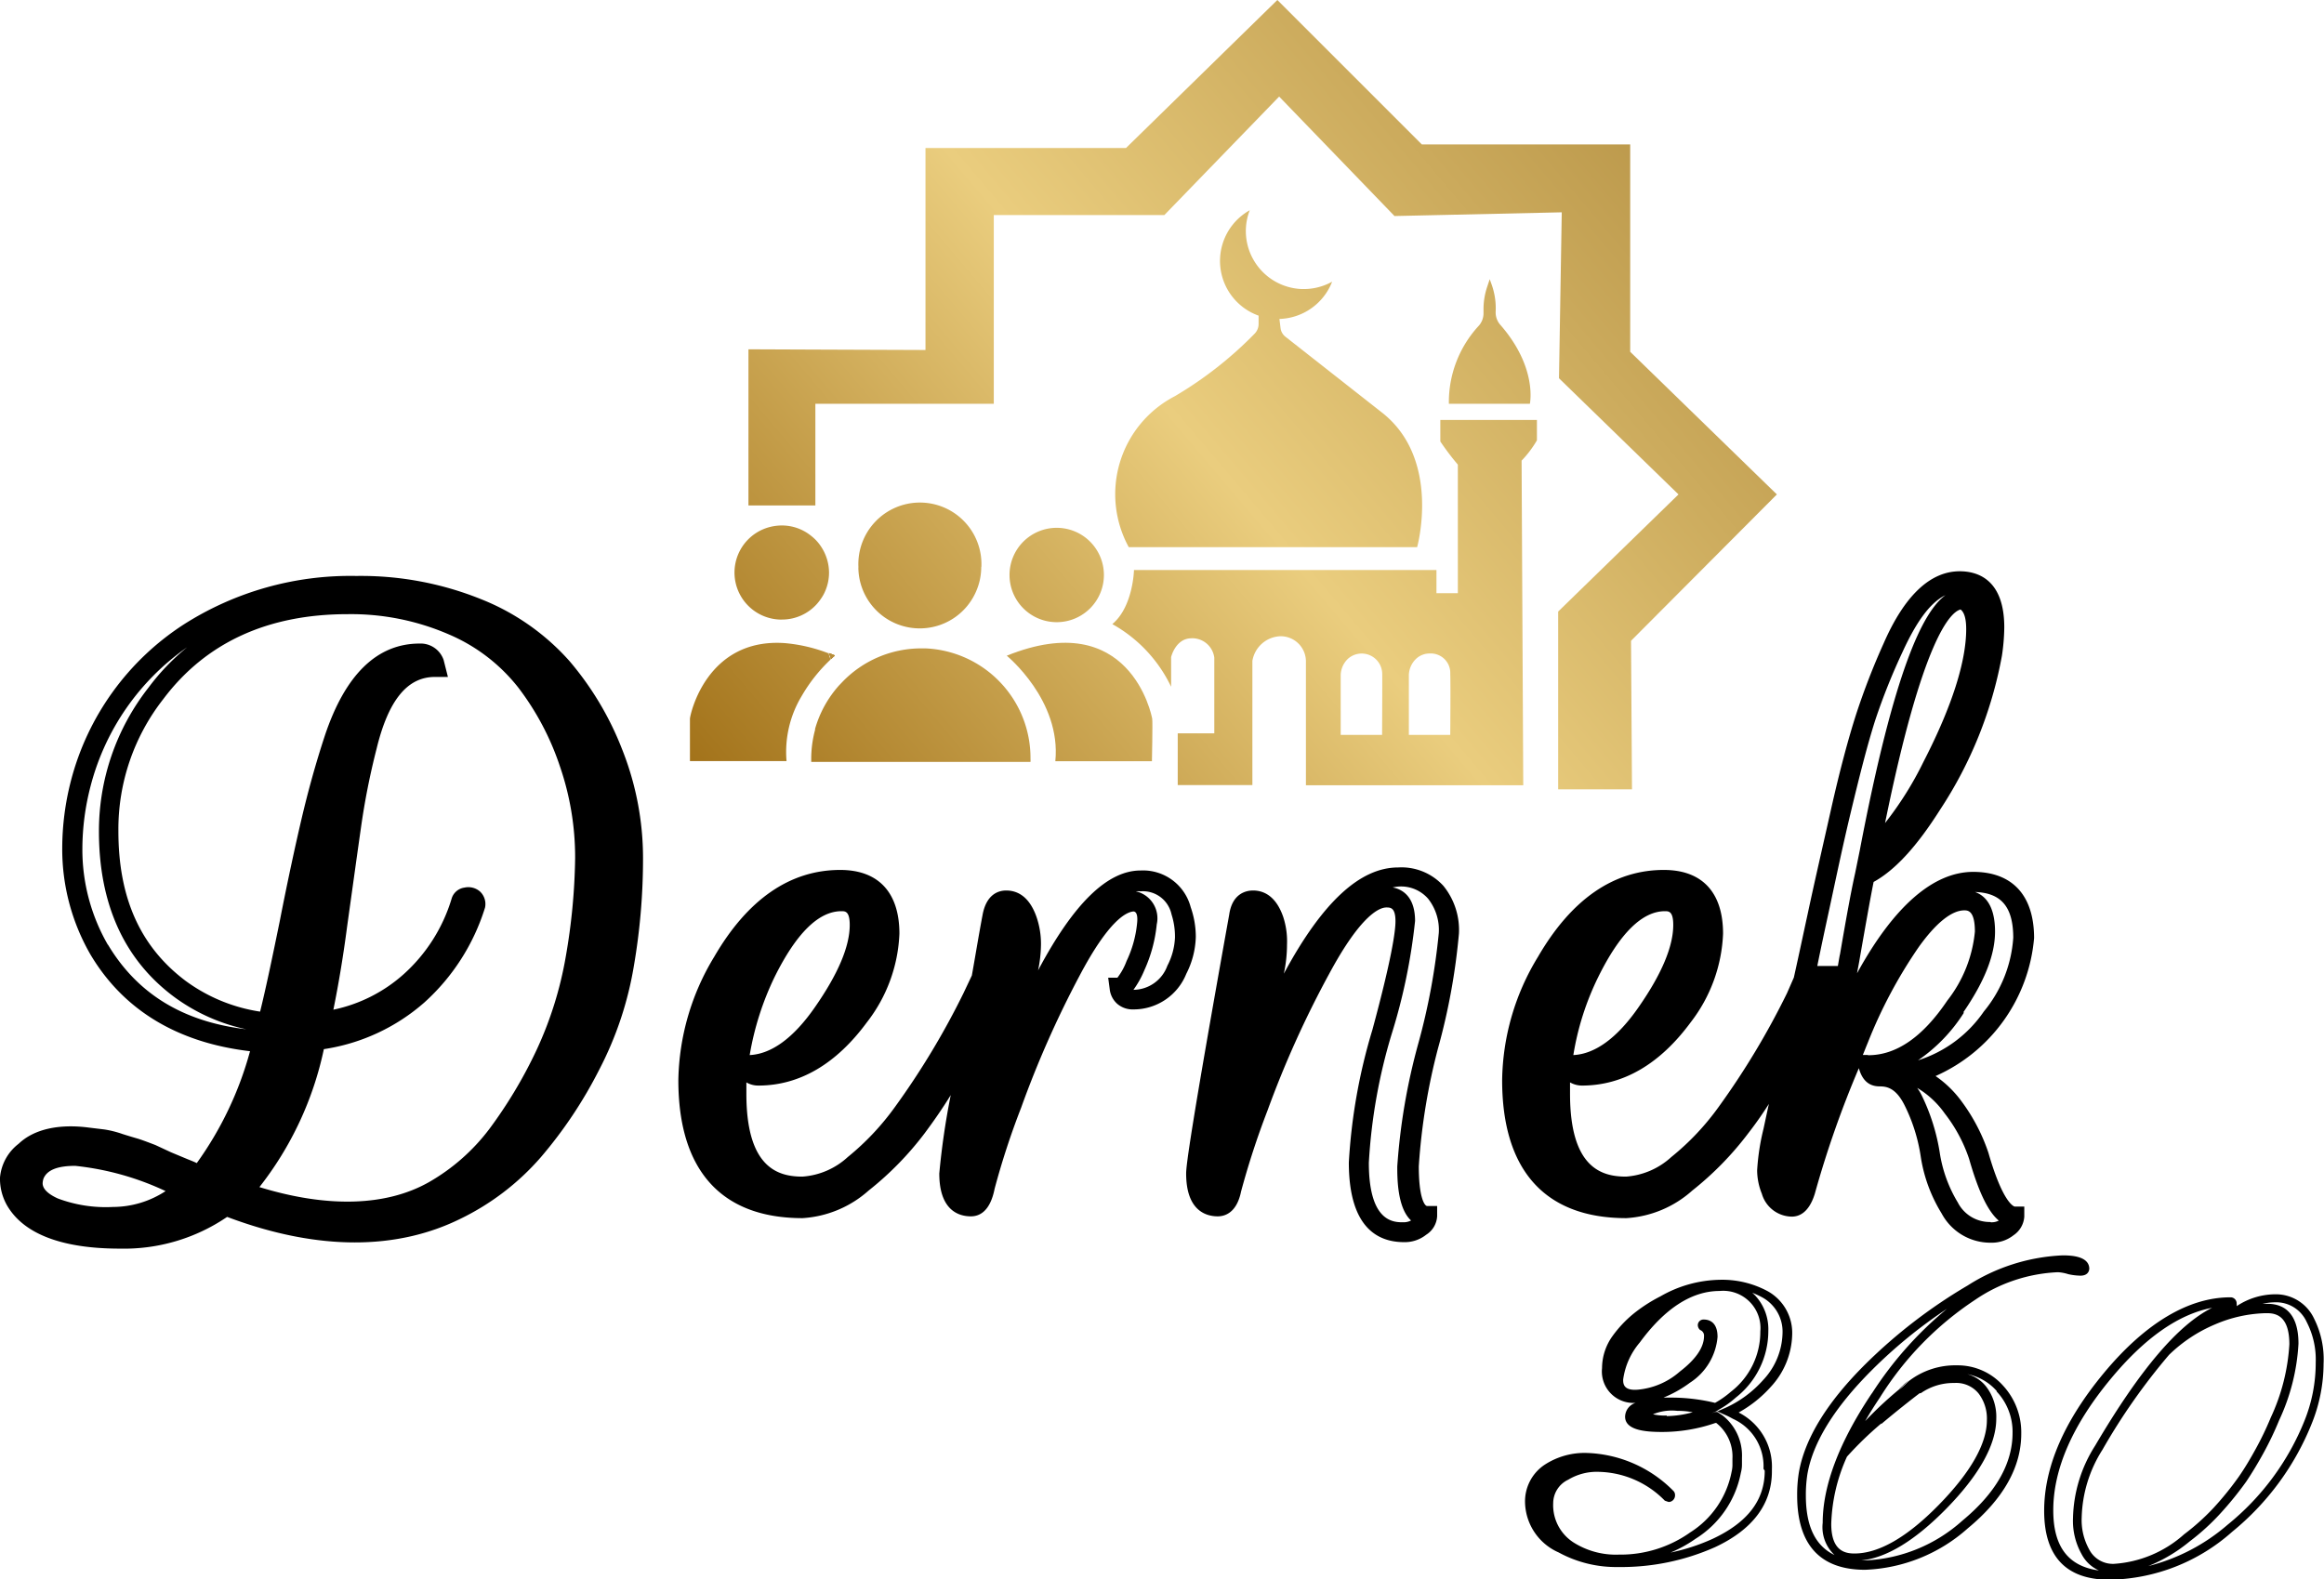 <svg xmlns="http://www.w3.org/2000/svg" xmlns:xlink="http://www.w3.org/1999/xlink" viewBox="0 0 168.42 114.47"><defs><style>.cls-1,.cls-2{fill:none;}.cls-1{stroke:#f40808;stroke-miterlimit:10;}.cls-3{fill:url(#linear-gradient);}.cls-4{fill:url(#linear-gradient-2);}.cls-5{fill:url(#linear-gradient-5);}.cls-6{fill:url(#linear-gradient-6);}.cls-7{fill:url(#linear-gradient-7);}.cls-8{fill:url(#linear-gradient-8);}.cls-9{fill:url(#linear-gradient-9);}.cls-10{fill:url(#linear-gradient-10);}.cls-11{fill:url(#linear-gradient-11);}.cls-12{fill:url(#linear-gradient-12);}.cls-13{fill:url(#linear-gradient-13);}</style><linearGradient id="linear-gradient" x1="122.79" y1="-5.41" x2="45.18" y2="60.22" gradientUnits="userSpaceOnUse"><stop offset="0" stop-color="#ad883b"/><stop offset="0.51" stop-color="#eacd7e"/><stop offset="1" stop-color="#97640a"/></linearGradient><linearGradient id="linear-gradient-2" x1="118.35" y1="-10.66" x2="40.74" y2="54.97" xlink:href="#linear-gradient"/><linearGradient id="linear-gradient-5" x1="122.32" y1="-5.97" x2="44.71" y2="59.66" xlink:href="#linear-gradient"/><linearGradient id="linear-gradient-6" x1="126.75" y1="-0.73" x2="49.14" y2="64.9" xlink:href="#linear-gradient"/><linearGradient id="linear-gradient-7" x1="132.19" y1="5.71" x2="54.58" y2="71.33" xlink:href="#linear-gradient"/><linearGradient id="linear-gradient-8" x1="128.06" y1="0.82" x2="50.45" y2="66.45" xlink:href="#linear-gradient"/><linearGradient id="linear-gradient-9" x1="132.09" y1="5.59" x2="54.48" y2="71.21" xlink:href="#linear-gradient"/><linearGradient id="linear-gradient-10" x1="138.63" y1="13.31" x2="61.01" y2="78.94" xlink:href="#linear-gradient"/><linearGradient id="linear-gradient-11" x1="122.48" y1="-5.78" x2="44.87" y2="59.85" xlink:href="#linear-gradient"/><linearGradient id="linear-gradient-12" x1="128.33" y1="1.14" x2="50.71" y2="66.76" xlink:href="#linear-gradient"/><linearGradient id="linear-gradient-13" x1="129.65" y1="2.7" x2="52.04" y2="68.33" xlink:href="#linear-gradient"/></defs><g id="Layer_2" data-name="Layer 2"><g id="Layer_1-2" data-name="Layer 1"><path class="cls-1" d="M49.48,62.33h0"/><path class="cls-2" d="M84.87,49.78h0"/><path class="cls-3" d="M60.5,47.53l0,0s-.15.12-.29.26c0-.15-.1-.3-.14-.45l.42.16h0Z"/><path class="cls-4" d="M60.08,41.5a3.39,3.39,0,0,1-.42,1.64,4,4,0,0,1-.45.63,3.39,3.39,0,0,1-2.54,1.14h-.18a3.41,3.41,0,0,1-.57-6.74h0a3.57,3.57,0,0,1,.74-.08,3.36,3.36,0,0,1,2.12.75,3.2,3.2,0,0,1,.76.84h0A3.43,3.43,0,0,1,60.08,41.5Z"/><path class="cls-3" d="M60.5,47.53l0,0s-.15.12-.29.26c0-.15-.1-.3-.14-.45l.42.16h0Z"/><path class="cls-3" d="M60.5,47.53l0,0s-.15.12-.29.26c0-.15-.1-.3-.14-.45l.42.16h0Z"/><path class="cls-5" d="M71.11,41.1a4.39,4.39,0,0,1-.39,1.81,4.44,4.44,0,0,1-4.07,2.64h-.09a4.45,4.45,0,0,1-4.35-4.25,1.41,1.41,0,0,1,0-.2,4.46,4.46,0,1,1,8.91,0Z"/><path class="cls-6" d="M80,41.67a3.42,3.42,0,1,1-3.42-3.41A3.42,3.42,0,0,1,80,41.67Z"/><path class="cls-7" d="M83.48,55.18h-7c.44-4.42-3.52-7.65-3.52-7.65,8.92-3.6,10.5,4.32,10.54,4.57S83.48,55.18,83.48,55.18Z"/><path class="cls-8" d="M102.7,39.66H81.8a8,8,0,0,1,3.34-10.94,27.84,27.84,0,0,0,5.79-4.54,1,1,0,0,0,.28-.68v-.62a4.21,4.21,0,0,1-.64-7.64,4.15,4.15,0,0,0-.28,1.32,4.21,4.21,0,0,0,4,4.39,4.26,4.26,0,0,0,2.25-.53,4.24,4.24,0,0,1-3.82,2.7l.08.65a.94.94,0,0,0,.37.65l7,5.5C104.47,33.31,102.7,39.66,102.7,39.66Z"/><path class="cls-9" d="M110.87,29.27H105a8.15,8.15,0,0,1,2.17-5.66,1.36,1.36,0,0,0,.34-.9v-.28a5.06,5.06,0,0,1,.28-1.68l.17-.51.13.36a5.11,5.11,0,0,1,.3,2v.07a1.35,1.35,0,0,0,.35.89C111.44,26.66,110.87,29.27,110.87,29.27Z"/><path class="cls-10" d="M111.38,30.44h-7V32a18.83,18.83,0,0,0,1.27,1.68V43H104.1V41.32H82.18s-.06,2.66-1.57,3.92a10.24,10.24,0,0,1,4.26,4.54V47.63s.31-1.31,1.41-1.36A1.61,1.61,0,0,1,88,47.67c0,.58,0,5.49,0,5.49H85.35l0,3.75h5.41v-9a2.14,2.14,0,0,1,2-1.79A1.83,1.83,0,0,1,94.64,48v8.92h15.75l-.12-23.53a7.76,7.76,0,0,0,1.11-1.47ZM100.16,53.27h-3V49a1.69,1.69,0,0,1,.53-1.25,1.49,1.49,0,0,1,2.48,1.1C100.18,49.45,100.16,53.27,100.16,53.27Zm4.94,0h-3V49a1.69,1.69,0,0,1,.53-1.25,1.43,1.43,0,0,1,1-.38,1.41,1.41,0,0,1,1.47,1.48C105.13,49.45,105.1,53.27,105.1,53.27Z"/><path class="cls-2" d="M60.47,47.52h0a0,0,0,0,0,0,0"/><path class="cls-11" d="M60.19,47.81a11.61,11.61,0,0,0-2.09,2.64l0,0h0A7.86,7.86,0,0,0,57,55.17H50s0-2.84,0-3.07,1.17-5.9,6.9-5.48h0a11.51,11.51,0,0,1,3.15.74C60.09,47.51,60.14,47.66,60.19,47.81Z"/><path class="cls-12" d="M74.68,55a1.85,1.85,0,0,1,0,.23H58.79V55a8.06,8.06,0,0,1,.28-2.1.64.64,0,0,1,0-.07,8,8,0,0,1,1.74-3.15l.23-.24A7.92,7.92,0,0,1,66.73,47h.34A7.95,7.95,0,0,1,74.68,55Z"/><polygon class="cls-13" points="118.2 46.45 118.27 57.22 112.92 57.22 112.92 44.33 121.64 35.84 112.98 27.42 113.18 15.39 101.06 15.66 92.7 7 84.38 15.59 72.02 15.59 72.02 29.27 59.09 29.27 59.09 36.64 54.24 36.64 54.24 25.32 59.09 25.34 67.07 25.37 67.07 10.73 81.6 10.73 92.57 0 103.04 10.47 118.14 10.47 118.14 25.5 128.77 35.84 118.2 46.45"/><path d="M126,102.39a8.92,8.92,0,0,0,2.32-1.85,5.77,5.77,0,0,0,1.56-3.8,3.46,3.46,0,0,0-1.75-3.13,6.93,6.93,0,0,0-3.53-.84,8.91,8.91,0,0,0-4.27,1.2,11.12,11.12,0,0,0-2,1.3,8.57,8.57,0,0,0-1.48,1.59,4,4,0,0,0-.75,2.31,2.28,2.28,0,0,0,2.43,2.52,1.08,1.08,0,0,0-.76,1c0,1,1.52,1.11,2.67,1.11a11.82,11.82,0,0,0,3.87-.65l.07,0a3.09,3.09,0,0,1,1.17,2.58v.49a2.15,2.15,0,0,1-.06.46,6.68,6.68,0,0,1-3,4.4,8.72,8.72,0,0,1-5.17,1.61,5.73,5.73,0,0,1-3.3-.89,3.21,3.21,0,0,1-1.46-2.85,1.89,1.89,0,0,1,1.09-1.69,4,4,0,0,1,2.18-.57,6.89,6.89,0,0,1,4.82,2.09l0,0,.26.09.09,0a.48.48,0,0,0,.39-.48.43.43,0,0,0-.14-.34,9.22,9.22,0,0,0-6.3-2.73,5.3,5.3,0,0,0-3,.85,3.19,3.19,0,0,0-1.43,2.76,4.06,4.06,0,0,0,2.43,3.6,8.69,8.69,0,0,0,4.29,1.06,16.76,16.76,0,0,0,7.05-1.44c2.74-1.28,4.12-3.14,4.12-5.5v-.15A4.4,4.4,0,0,0,126,102.39ZM117.63,100a5.22,5.22,0,0,1,1.2-2.68c1.82-2.48,3.77-3.74,5.79-3.74a2.7,2.7,0,0,1,2.95,2.94,5.48,5.48,0,0,1-2.14,4.37,6.71,6.71,0,0,1-1.14.8,13.47,13.47,0,0,0-3.32-.38h-.42a8.55,8.55,0,0,0,1.92-1.08,4.39,4.39,0,0,0,2-3.32c0-1.14-.68-1.26-1-1.26a.41.41,0,0,0-.43.42.48.48,0,0,0,.17.34l0,0,0,0a.43.43,0,0,1,.28.44c0,.81-.59,1.68-1.75,2.57a5.33,5.33,0,0,1-3,1.31C117.63,100.84,117.63,100.28,117.63,100Zm3.16,2.61a4,4,0,0,1-1-.09,3.55,3.55,0,0,1,1.77-.25,5.66,5.66,0,0,1,1.11.1A7.32,7.32,0,0,1,120.79,102.65Zm7.1,4c0,2.13-1.23,3.74-3.76,4.93a14.44,14.44,0,0,1-3.06,1,9.43,9.43,0,0,0,1.81-1,7.23,7.23,0,0,0,3.28-4.78,2.26,2.26,0,0,0,.08-.6v-.49a3.69,3.69,0,0,0-1.42-3.08l-.37-.24-.15,0-.26.09.46-.19-.06,0,0,0a6.69,6.69,0,0,0,1.35-.94,6.13,6.13,0,0,0,2.36-4.84,3.58,3.58,0,0,0-1-2.61l-.16-.15a6.41,6.41,0,0,1,.75.35,2.83,2.83,0,0,1,1.44,2.59,5.13,5.13,0,0,1-1.4,3.38,8.16,8.16,0,0,1-2.69,2l-.64.28.65.29c.16.07.31.15.49.25a3.76,3.76,0,0,1,2.21,3.62Z"/><path d="M138.1,100.26a.35.35,0,0,1-.09.07v0a1.31,1.31,0,0,0-.12.11,1.72,1.72,0,0,0-.27.27l.69-.64Z"/><path d="M167.7,95.58a3.06,3.06,0,0,0-2.82-1.76,5.1,5.1,0,0,0-2.79.86.57.57,0,0,0,0-.18.44.44,0,0,0-.46-.46c-3,0-6.13,1.84-9.15,5.47-2.88,3.47-4.34,6.82-4.34,10,0,3.32,1.59,5,4.73,5a13.68,13.68,0,0,0,8.89-3.47,19.42,19.42,0,0,0,5.74-7.77,11.7,11.7,0,0,0,.89-4.42A6.57,6.57,0,0,0,167.7,95.58Zm-18.9,13.9c0-3,1.41-6.22,4.2-9.57,2.44-2.94,4.89-4.65,7.31-5.11-2.47,1.23-5.24,4.49-8.48,10a10.15,10.15,0,0,0-1.6,5.24,4.94,4.94,0,0,0,.62,2.61,2.62,2.62,0,0,0,1.26,1.19C149.89,113.54,148.8,112.12,148.8,109.48Zm2.59,2.81a4.36,4.36,0,0,1-.53-2.29,9.59,9.59,0,0,1,1.51-4.92,44.94,44.94,0,0,1,4.82-6.87A10.77,10.77,0,0,1,160.53,96a9.9,9.9,0,0,1,3.63-.81h.14c.69,0,1.61.24,1.61,2.26a14.55,14.55,0,0,1-1.35,5.31,22.1,22.1,0,0,1-1.1,2.29c-.39.71-.8,1.4-1.22,2a22.77,22.77,0,0,1-1.84,2.27,16.63,16.63,0,0,1-2.12,1.9,8.43,8.43,0,0,1-5.09,2.14A1.93,1.93,0,0,1,151.39,112.29ZM167,103a18.6,18.6,0,0,1-5.56,7.52,14,14,0,0,1-5.75,3,11.35,11.35,0,0,0,3-1.79,16.47,16.47,0,0,0,2.2-2,24.51,24.51,0,0,0,1.9-2.34c.44-.66.86-1.36,1.26-2.09a23.25,23.25,0,0,0,1.12-2.35,15,15,0,0,0,1.4-5.55c0-2.39-1.22-2.89-2.24-2.89l-.37,0a4.4,4.4,0,0,1,.95-.11,2.42,2.42,0,0,1,2.26,1.44,5.92,5.92,0,0,1,.65,2.92A11.22,11.22,0,0,1,167,103Z"/><path d="M149.46,91a13.87,13.87,0,0,0-6.86,2.18,37.64,37.64,0,0,0-7.41,5.7c-2.78,2.76-4.41,5.41-4.83,7.88a10.08,10.08,0,0,0-.12,1.64c0,3.57,1.66,5.39,4.92,5.39a11.83,11.83,0,0,0,7.44-3c2.58-2.13,3.88-4.44,3.88-6.86a5,5,0,0,0-1.31-3.48,4.41,4.41,0,0,0-3.35-1.48,5.52,5.52,0,0,0-3.46,1.12h0v0h0l0,0-.69.64a1.72,1.72,0,0,1,.27-.27,27.9,27.9,0,0,0-2.77,2.55c.32-.56.68-1.13,1.07-1.71a23.14,23.14,0,0,1,6.9-7.08,11.49,11.49,0,0,1,6-2,3,3,0,0,1,.74.14,4.41,4.41,0,0,0,.89.11c.47,0,.64-.27.64-.53C151.37,91,149.93,91,149.46,91Zm-4.76,9.87a4.26,4.26,0,0,1,1.15,3c0,2.23-1.23,4.37-3.65,6.37a11.25,11.25,0,0,1-7,2.87h-.31c1.81-.18,3.86-1.42,6.11-3.7,2.44-2.48,3.67-4.7,3.67-6.58a3.59,3.59,0,0,0-.75-2.34,2.58,2.58,0,0,0-1.35-.88A3.79,3.79,0,0,1,144.7,100.83Zm-8.36,2.35c1.09-.92,2.15-1.75,2.62-2.11h0l.16-.12.08,0v0a4.13,4.13,0,0,1,2.43-.74,2.09,2.09,0,0,1,1.75.75,3,3,0,0,1,.61,1.94c0,1.71-1.17,3.78-3.49,6.15s-4.37,3.52-6.11,3.52c-.72,0-1.68-.22-1.68-2.15a12.66,12.66,0,0,1,1.14-4.87A24.92,24.92,0,0,1,136.34,103.18Zm-.68-2.23c-2.37,3.53-3.57,6.7-3.57,9.4a2.76,2.76,0,0,0,.86,2.33c-1.39-.66-2.08-2.08-2.08-4.32a9.7,9.7,0,0,1,.11-1.53c.4-2.34,2-4.88,4.66-7.54a35.23,35.23,0,0,1,5.46-4.46A26.54,26.54,0,0,0,135.66,101Z"/><path d="M138.33,100.07l-.72.65.27-.26s.08-.07.11-.11l0,0a.6.6,0,0,0,.08-.08l.2-.16Z"/><path d="M45.09,54.33a22.26,22.26,0,0,0-3.81-6.4,16.91,16.91,0,0,0-6.45-4.51,23.26,23.26,0,0,0-9-1.67,22.44,22.44,0,0,0-12.52,3.52A19.23,19.23,0,0,0,5.14,56.6a19.65,19.65,0,0,0-.63,4.89A15.29,15.29,0,0,0,6.56,69.2c2.38,4,6.28,6.38,11.56,7a25.13,25.13,0,0,1-3.86,8.11c-.16-.08-.38-.17-.66-.28l-1.2-.5L11.26,83c-.65-.25-1.09-.41-1.3-.47s-.55-.16-1.06-.32a7.34,7.34,0,0,0-1.35-.34l-1.08-.13c-2.18-.29-4,.1-5.12,1.17A3.47,3.47,0,0,0,0,85.36a3.91,3.91,0,0,0,.5,2c1.2,2.09,4,3.15,8.18,3.15a13.26,13.26,0,0,0,7.78-2.3c6.69,2.52,12.37,2.36,16.86.16a18.31,18.31,0,0,0,5.87-4.48,32,32,0,0,0,4.23-6.34A25.2,25.2,0,0,0,45.94,70a45.94,45.94,0,0,0,.66-7.82A21.32,21.32,0,0,0,45.09,54.33ZM8.18,87.49a9.88,9.88,0,0,1-4-.62c-.72-.33-1.09-.7-1.09-1.1a1.28,1.28,0,0,1,.06-.33c.25-.62,1-.93,2.3-.93A20.33,20.33,0,0,1,12,86.34,7,7,0,0,1,8.18,87.49Zm-.36-19a13.81,13.81,0,0,1-1.85-7A18.19,18.19,0,0,1,6.56,57a17.68,17.68,0,0,1,7-10.08,16.37,16.37,0,0,0-2.81,2.94A16.84,16.84,0,0,0,7.17,60.27c0,5.26,1.83,9.31,5.46,12a13.56,13.56,0,0,0,5.22,2.34C13.21,74.06,9.93,72,7.82,68.47ZM41,69.35a26.76,26.76,0,0,1-2.11,6.75,33.26,33.26,0,0,1-3.43,5.74,14.51,14.51,0,0,1-4.39,3.86c-3.12,1.76-7.39,1.85-12.27.35a24.31,24.31,0,0,0,4.67-10,14.23,14.23,0,0,0,7.28-3.38,15.39,15.39,0,0,0,4.4-6.88,1.24,1.24,0,0,0-.38-1.18,1.29,1.29,0,0,0-1.11-.27,1.13,1.13,0,0,0-.94.83,12,12,0,0,1-3.48,5.46,11,11,0,0,1-5.08,2.56c.35-1.72.7-3.76,1-6.06.39-2.79.72-5.18,1-7.14a52.4,52.4,0,0,1,1.13-5.71c.85-3.51,2.22-5.21,4.23-5.21h.94l-.31-1.23a1.76,1.76,0,0,0-1.74-1.19c-3.08,0-5.39,2.24-6.87,6.68-.66,2-1.23,4.08-1.68,6s-1,4.44-1.59,7.46c-.54,2.64-1,4.84-1.42,6.54a12.18,12.18,0,0,1-5.4-2.23c-3.28-2.47-4.87-6-4.87-10.86a15.29,15.29,0,0,1,3.25-9.56c3.06-4.08,7.55-6.16,13.35-6.16A17.8,17.8,0,0,1,32.56,46a12.75,12.75,0,0,1,5,3.84,19.55,19.55,0,0,1,3,5.66,20.28,20.28,0,0,1,1.12,6.71A44.54,44.54,0,0,1,41,69.35Z"/><path d="M73.8,70s0,0,0,0v0Z"/><path d="M86.29,65.76a3.57,3.57,0,0,0-3.63-2.66c-2.4,0-4.85,2.38-7.43,7.24a9.56,9.56,0,0,0,.21-1.93,6,6,0,0,0-.32-1.93c-.56-1.61-1.5-1.93-2.2-1.93-.51,0-1.42.22-1.71,1.75s-.54,3.08-.78,4.41L69.82,72a56.41,56.41,0,0,1-4.94,8.21,18.83,18.83,0,0,1-3.44,3.66,5.41,5.41,0,0,1-3.29,1.42c-1.74,0-4.06-.61-4.06-6,0-.28,0-.55,0-.83a1.7,1.7,0,0,0,.87.23c3,0,5.65-1.58,7.86-4.58a11.16,11.16,0,0,0,2.36-6.43c0-3-1.53-4.62-4.29-4.62-3.63,0-6.71,2.12-9.14,6.31a17.75,17.75,0,0,0-2.59,8.93c0,6.51,3.09,10,9,10a7.92,7.92,0,0,0,4.79-2A22.9,22.9,0,0,0,67,82.16c.61-.82,1.26-1.74,1.9-2.78a54.6,54.6,0,0,0-.83,5.68c0,2.7,1.43,3.11,2.29,3.11.6,0,1.39-.33,1.72-2A55.74,55.74,0,0,1,74,80.3a73.09,73.09,0,0,1,4.24-9.58c2.11-4,3.38-4.61,3.9-4.65.16,0,.33.17.27.8a8.22,8.22,0,0,1-.77,2.8,4.55,4.55,0,0,1-.66,1.2h-.67l.11.83a1.67,1.67,0,0,0,.54,1.06,1.71,1.71,0,0,0,1.19.41,4.11,4.11,0,0,0,3.82-2.58,6.23,6.23,0,0,0,.69-2.68A6.52,6.52,0,0,0,86.29,65.76ZM56.13,70.83c1.57-3.17,3.19-4.78,4.85-4.78.27,0,.6,0,.6,1,0,1.55-.84,3.54-2.51,5.94-1.55,2.24-3.15,3.41-4.74,3.49A21,21,0,0,1,56.13,70.83Zm17.67-.75s0,0,0,0h0ZM84.6,70a2.64,2.64,0,0,1-2.46,1.75,6.91,6.91,0,0,0,.8-1.44A10.5,10.5,0,0,0,83.83,67a2,2,0,0,0-1.52-2.39,2,2,0,0,1,.35,0,2.12,2.12,0,0,1,2.24,1.67,5.26,5.26,0,0,1,.25,1.68A4.85,4.85,0,0,1,84.6,70Z"/><path d="M73.8,70s0,0,0,0v0Z"/><path d="M73.8,70s0,0,0,0v0Z"/><path d="M105.73,67.66a5.07,5.07,0,0,0-1.13-3.45,4.11,4.11,0,0,0-3.28-1.33c-2.75,0-5.49,2.51-8.28,7.7v0a10.09,10.09,0,0,0,.23-2.12A5.7,5.7,0,0,0,93,66.48c-.55-1.61-1.5-1.93-2.19-1.93-.44,0-1.5.16-1.73,1.75-2.8,15.61-3.12,18.19-3.12,18.76,0,2.7,1.44,3.11,2.29,3.11.49,0,1.37-.23,1.69-1.8a58.54,58.54,0,0,1,1.92-5.88,72.6,72.6,0,0,1,4.45-9.87c2.34-4.36,3.69-4.84,4.16-4.84.29,0,.66,0,.66,1,0,.75-.28,2.72-1.67,7.86a41.11,41.11,0,0,0-1.71,9.62c0,4.79,2.15,5.78,4,5.78a2.49,2.49,0,0,0,1.61-.54,1.69,1.69,0,0,0,.79-1.35v-.73h-.73c-.16,0-.6-.54-.6-2.88A45,45,0,0,1,104.21,76,46.47,46.47,0,0,0,105.73,67.66Zm-4.47,16.9c0,.83,0,3,1,3.91a1.17,1.17,0,0,1-.57.13c-.69,0-2.49,0-2.49-4.32A39.87,39.87,0,0,1,100.84,75a42.23,42.23,0,0,0,1.71-8.24c0-1.77-.92-2.3-1.62-2.43a2.6,2.6,0,0,1,2.56.81,3.65,3.65,0,0,1,.78,2.48,47.25,47.25,0,0,1-1.48,8A44.76,44.76,0,0,0,101.26,84.56Z"/><path d="M144.1,83.56a13.36,13.36,0,0,0-1.92-3.69A7.87,7.87,0,0,0,140.27,78a12.07,12.07,0,0,0,7.14-10c0-3.09-1.57-4.8-4.41-4.8s-5.71,2.41-8.42,7.35c.06-.35.14-.72.2-1.1.41-2.34.73-4.17,1-5.52,1.55-.85,3.12-2.56,4.8-5.21a30.09,30.09,0,0,0,4.5-11.19,14.83,14.83,0,0,0,.17-2.05c0-3.54-2-4.07-3.23-4.07-2.13,0-4,1.76-5.51,5.22a51.13,51.13,0,0,0-2,5.16c-.57,1.78-1.19,4.09-1.82,6.9S131.48,64,131,66.26c-.29,1.33-.61,2.85-1,4.6L129.5,72a56.18,56.18,0,0,1-4.93,8.21,18.58,18.58,0,0,1-3.45,3.66,5.43,5.43,0,0,1-3.28,1.42c-1.75,0-4.06-.61-4.06-6,0-.28,0-.55,0-.83a1.76,1.76,0,0,0,.87.23c3,0,5.66-1.58,7.87-4.58a11.21,11.21,0,0,0,2.35-6.43c0-3-1.52-4.62-4.29-4.62-3.63,0-6.7,2.12-9.13,6.31a17.55,17.55,0,0,0-2.59,8.93c0,6.51,3.09,10,9,10a7.87,7.87,0,0,0,4.78-2,22.9,22.9,0,0,0,4.07-4.17c.49-.63,1-1.35,1.48-2.11-.16.73-.29,1.35-.39,1.81a16.52,16.52,0,0,0-.46,3,4.56,4.56,0,0,0,.34,1.7,2.29,2.29,0,0,0,2.17,1.66c.52,0,1.24-.27,1.67-1.66a73.39,73.39,0,0,1,3.19-9.1c.32,1.15,1,1.32,1.53,1.32s1.18.15,1.79,1.38a12.41,12.41,0,0,1,1.16,3.67,11,11,0,0,0,1.52,4.16,4,4,0,0,0,3.59,2.12,2.53,2.53,0,0,0,1.62-.54,1.76,1.76,0,0,0,.78-1.35v-.73H146S145.18,87.33,144.1,83.56ZM115.82,70.83c1.56-3.17,3.19-4.78,4.84-4.78.27,0,.6,0,.6,1,0,1.55-.83,3.54-2.5,5.94-1.55,2.24-3.15,3.41-4.74,3.49A20,20,0,0,1,115.82,70.83Zm26.26-26.65c.34.25.41.89.41,1.42,0,2.31-1,5.55-3.09,9.61a24.55,24.55,0,0,1-2.79,4.45C139.33,46.29,141.35,44.37,142.08,44.18Zm-8.74,25c-.06.29-.1.57-.15.84H131.7c.26-1.29.51-2.45.73-3.47.49-2.24,1-4.76,1.67-7.56s1.23-5,1.79-6.76a45.47,45.47,0,0,1,2-5c1-2.18,2-3.56,3.1-4.09-1.64,1.2-3.71,5.39-6.21,18.49l-.34,1.67C134.13,64.68,133.78,66.64,133.34,69.2Zm2,7.29H135c.12-.29.23-.58.36-.89a34.52,34.52,0,0,1,3.69-6.93c1.25-1.75,2.39-2.66,3.3-2.66.25,0,.77,0,.77,1.54a9.57,9.57,0,0,1-2,5C139.34,75.17,137.43,76.49,135.39,76.49Zm6.94-3.09c1.55-2.25,2.3-4.17,2.3-5.85,0-1.89-.73-2.62-1.45-2.87,1.9.06,2.77,1.08,2.77,3.32a9.37,9.37,0,0,1-2.13,5.34A9.11,9.11,0,0,1,139,76.86,11.87,11.87,0,0,0,142.33,73.4Zm1.95,15.2a2.6,2.6,0,0,1-2.35-1.42,9.83,9.83,0,0,1-1.31-3.63,14.67,14.67,0,0,0-1.29-4.1,3.9,3.9,0,0,0-.34-.57,6.55,6.55,0,0,1,2,1.86A11,11,0,0,1,142.7,84c.68,2.38,1.37,3.82,2.15,4.48A1.14,1.14,0,0,1,144.28,88.6Z"/></g></g></svg>